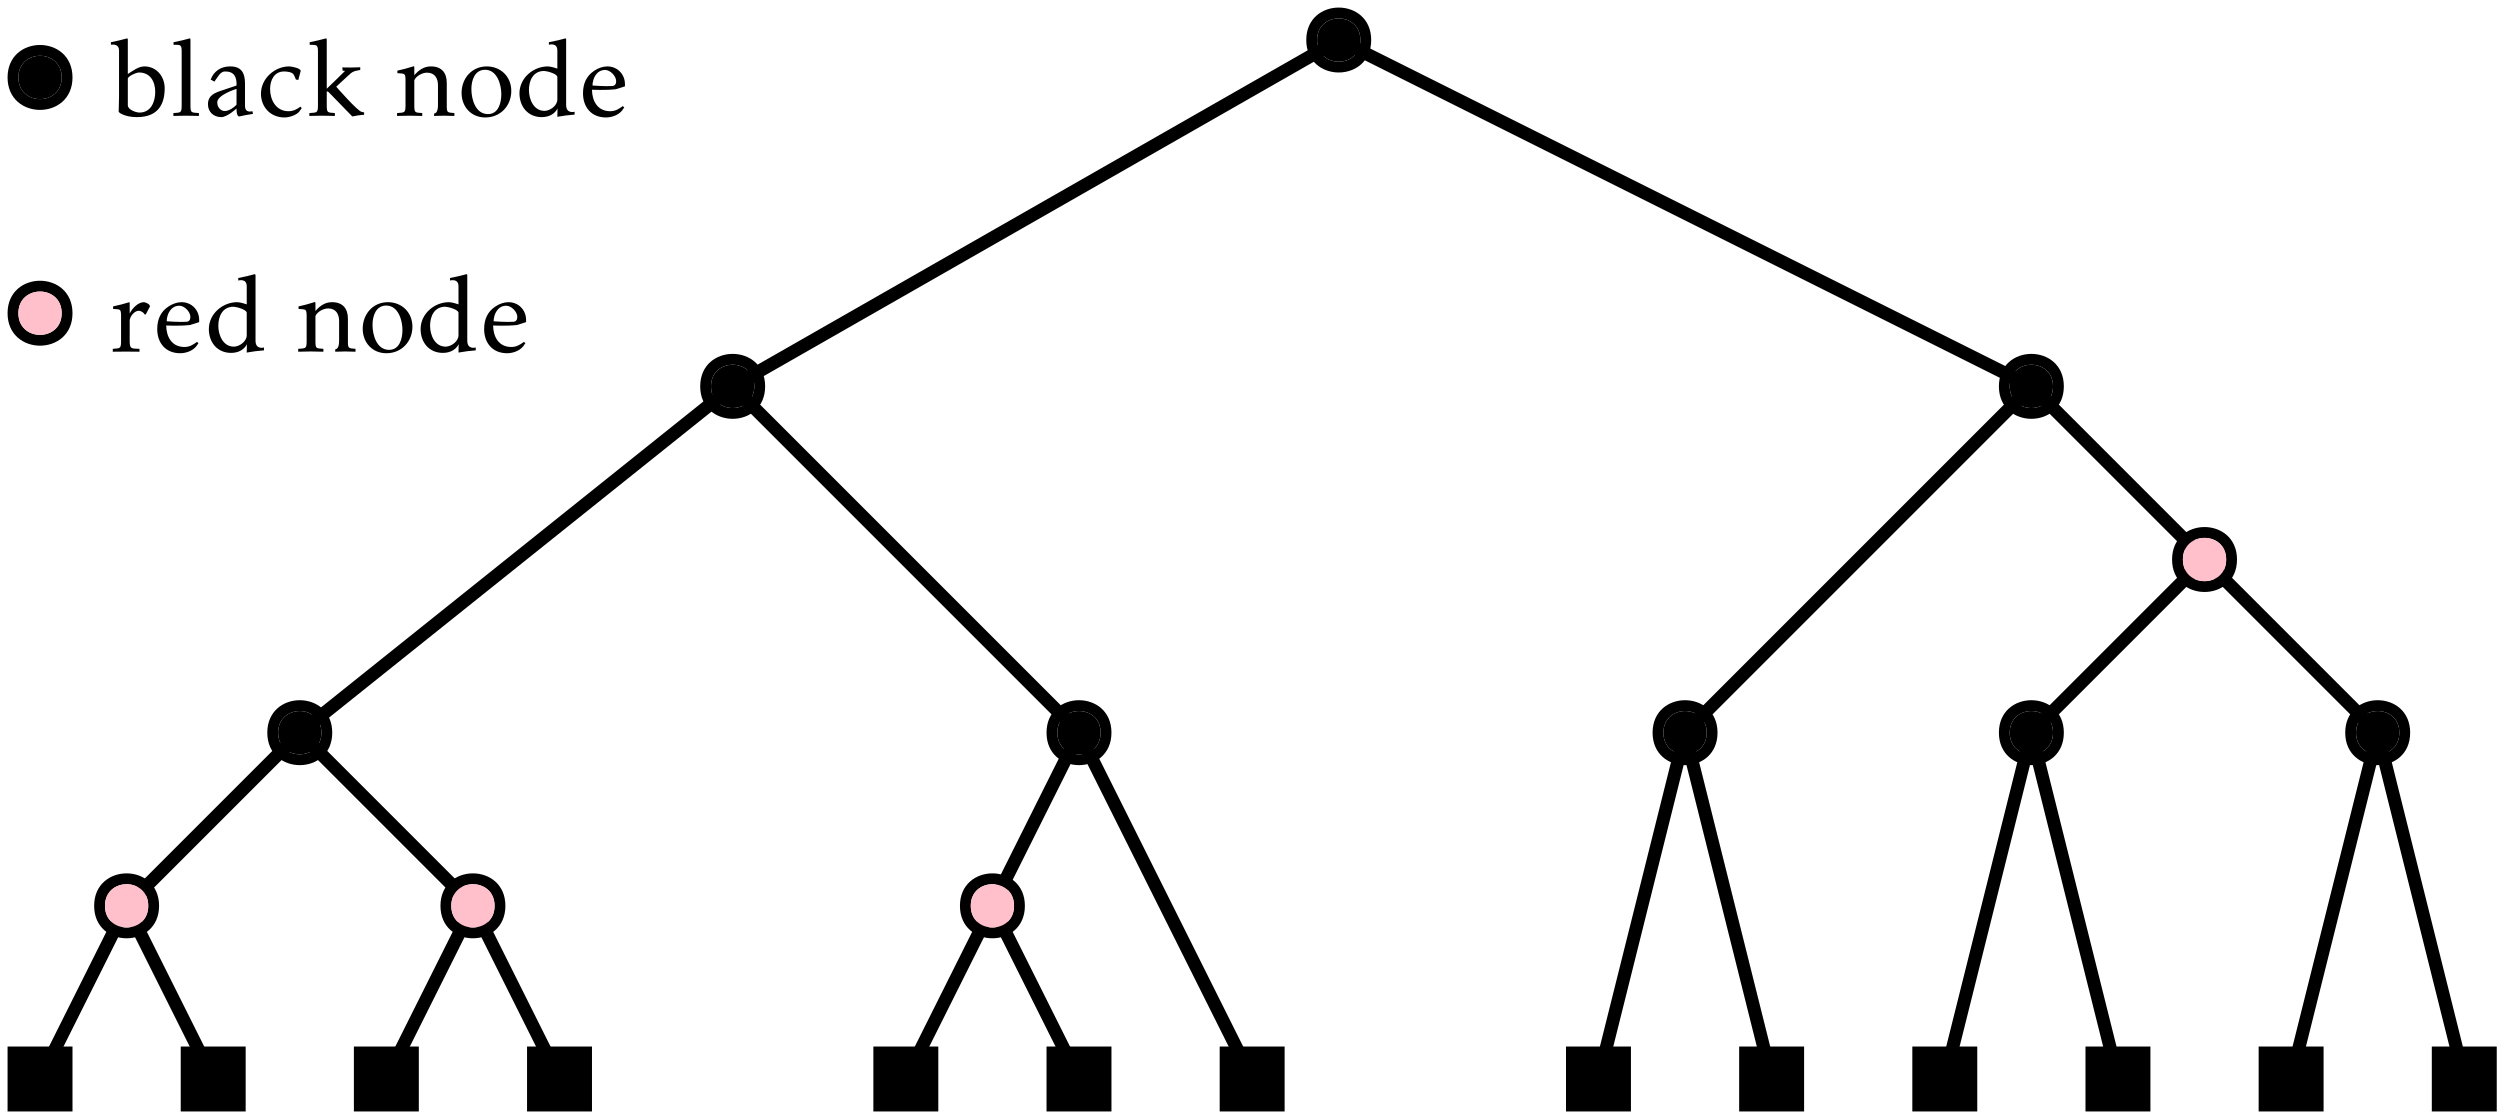 <?xml version="1.0" encoding="UTF-8"?>
<svg xmlns="http://www.w3.org/2000/svg" xmlns:xlink="http://www.w3.org/1999/xlink" width="231pt" height="103pt" viewBox="0 0 231 103" version="1.1">
<defs>
<g>
<symbol overflow="visible" id="glyph0-0">
<path style="stroke:none;" d=""/>
</symbol>
<symbol overflow="visible" id="glyph0-1">
<path style="stroke:none;" d="M 3.703 -4.172 C 3.703 -4.375 3.297 -4.562 3.141 -4.562 C 2.594 -4.562 2.062 -3.984 1.828 -3.516 L 1.828 -4.5 L 1.797 -4.562 C 0.953 -4.312 1.234 -4.391 0.297 -4.172 L 0.297 -3.938 C 0.953 -3.875 1.031 -4 1.031 -3.234 L 1.031 -0.953 C 1.031 -0.234 0.922 -0.312 0.266 -0.25 L 0.266 0.016 C 1.094 0 1.906 0 2.734 0.016 L 2.734 -0.25 C 2.047 -0.297 1.828 -0.172 1.828 -0.953 L 1.828 -2.859 C 1.828 -3.203 2.25 -3.766 2.656 -3.766 C 2.891 -3.766 3.172 -3.562 3.172 -3.453 L 3.312 -3.422 Z M 3.703 -4.172 "/>
</symbol>
<symbol overflow="visible" id="glyph0-2">
<path style="stroke:none;" d="M 4.203 -2.922 C 4.203 -3.844 3.5 -4.562 2.578 -4.562 C 2.156 -4.562 1.75 -4.406 1.406 -4.188 C 0.641 -3.703 0.328 -2.969 0.328 -2.078 C 0.328 -0.781 1.109 0.156 2.453 0.156 C 2.875 0.156 3.547 0 3.938 -0.484 L 4.141 -0.781 L 4 -0.891 C 3.641 -0.625 3.312 -0.422 2.844 -0.422 C 1.672 -0.422 1.172 -1.359 1.156 -2.406 C 1.156 -2.406 2.453 -2.344 3.359 -2.453 L 4.203 -2.719 Z M 3.391 -3.203 C 3.391 -2.953 3.297 -2.766 3.016 -2.75 C 2.391 -2.703 1.203 -2.797 1.203 -2.797 C 1.219 -3.484 1.594 -4.234 2.375 -4.234 C 2.844 -4.234 3.391 -3.672 3.391 -3.203 Z M 3.391 -3.203 "/>
</symbol>
<symbol overflow="visible" id="glyph0-3">
<path style="stroke:none;" d="M 5.469 -0.109 L 5.469 -0.375 C 5.469 -0.375 4.688 -0.141 4.688 -1 L 4.688 -7.062 L 4.641 -7.156 C 3.766 -6.922 4.047 -7 3.094 -6.797 L 3.094 -6.562 C 3.094 -6.562 3.875 -6.797 3.875 -6.031 L 3.875 -4.359 C 3.875 -4.359 3.297 -4.562 3 -4.562 C 1.641 -4.562 0.375 -3.484 0.375 -2.078 C 0.375 -0.844 1.156 0.125 2.438 0.125 C 3.594 0.109 3.891 -0.688 3.891 -0.688 L 3.875 0.094 C 4.828 -0.062 4.547 -0.016 5.469 -0.109 Z M 3.875 -1.5 C 3.875 -0.938 3.203 -0.453 2.688 -0.453 C 1.688 -0.453 1.25 -1.516 1.25 -2.375 C 1.25 -3.266 1.641 -4.141 2.656 -4.141 C 2.875 -4.141 3.875 -3.891 3.875 -3.578 Z M 3.875 -1.5 "/>
</symbol>
<symbol overflow="visible" id="glyph0-4">
<path style="stroke:none;" d="M 5.469 0.016 L 5.469 -0.25 C 4.812 -0.312 4.766 -0.266 4.766 -0.953 L 4.766 -3.031 C 4.766 -3.984 4.281 -4.562 3.297 -4.562 C 2.656 -4.562 2.172 -4.219 1.766 -3.75 L 1.766 -4.516 L 1.719 -4.578 C 0.719 -4.281 1 -4.359 0.203 -4.172 L 0.203 -3.938 C 0.875 -3.875 0.953 -3.984 0.953 -3.234 L 0.953 -0.953 C 0.953 -0.234 0.844 -0.312 0.172 -0.25 L 0.172 0.016 C 0.953 -0.016 1.719 -0.016 2.5 0.016 L 2.5 -0.25 C 1.844 -0.312 1.766 -0.234 1.766 -0.953 L 1.766 -3.281 C 1.938 -3.688 2.516 -3.984 2.938 -3.984 C 3.656 -3.984 3.953 -3.469 3.953 -2.812 L 3.953 -1.031 C 3.953 -0.781 3.938 -0.234 3.594 -0.203 L 3.594 0.016 C 4.219 -0.016 4.844 -0.016 5.469 0.016 Z M 5.469 0.016 "/>
</symbol>
<symbol overflow="visible" id="glyph0-5">
<path style="stroke:none;" d="M 4.859 -2.297 C 4.859 -3.609 3.891 -4.562 2.594 -4.562 C 1.203 -4.562 0.266 -3.453 0.266 -2.109 C 0.266 -0.828 1.156 0.156 2.453 0.156 C 3.859 0.156 4.859 -0.922 4.859 -2.297 Z M 3.938 -2 C 3.938 -1.219 3.688 -0.156 2.703 -0.156 C 1.547 -0.156 1.172 -1.531 1.172 -2.469 C 1.172 -3.266 1.469 -4.25 2.438 -4.25 C 3.547 -4.25 3.938 -2.891 3.938 -2 Z M 3.938 -2 "/>
</symbol>
<symbol overflow="visible" id="glyph0-6">
<path style="stroke:none;" d="M 5.062 -2.547 C 5.062 -3.625 4.312 -4.562 3.188 -4.562 C 2.625 -4.562 2.109 -4.141 1.656 -3.859 L 1.656 -7.062 L 1.609 -7.156 C 0.656 -6.906 0.953 -6.984 0.094 -6.797 L 0.094 -6.562 C 0.094 -6.562 0.844 -6.734 0.844 -6.031 L 0.844 -1.75 L 0.812 -0.375 L 0.891 -0.281 C 0.891 -0.281 1.391 0.125 2.5 0.125 C 4.562 0.125 5.062 -1.203 5.062 -2.547 Z M 4.188 -2.203 C 4.188 -1.297 3.797 -0.297 2.734 -0.297 C 2.406 -0.297 1.656 -0.562 1.656 -0.969 L 1.656 -3.422 C 1.656 -3.656 2.438 -4 2.688 -4 C 3.734 -4 4.188 -3.156 4.188 -2.203 Z M 4.188 -2.203 "/>
</symbol>
<symbol overflow="visible" id="glyph0-7">
<path style="stroke:none;" d="M 2.656 0.016 L 2.656 -0.25 C 1.984 -0.312 1.875 -0.219 1.875 -0.953 L 1.875 -7.062 L 1.828 -7.156 C 0.953 -6.922 1.25 -7 0.312 -6.797 L 0.312 -6.562 C 0.812 -6.531 1.062 -6.656 1.062 -6.031 L 1.062 -0.953 C 1.062 -0.219 0.953 -0.312 0.297 -0.25 L 0.297 0.016 C 1.078 -0.016 1.859 -0.016 2.656 0.016 Z M 2.656 0.016 "/>
</symbol>
<symbol overflow="visible" id="glyph0-8">
<path style="stroke:none;" d="M 4.5 -0.172 L 4.453 -0.422 C 4.031 -0.328 3.766 -0.438 3.766 -0.938 L 3.766 -2.969 C 3.766 -3.938 3.453 -4.562 2.391 -4.562 C 1.5 -4.562 0.875 -4.094 0.594 -3.344 L 0.938 -3.156 C 1.281 -3.609 1.469 -4.078 1.906 -4.094 C 2.766 -4.109 3.016 -3.578 2.984 -2.797 L 1.688 -2.359 C 0.969 -2.125 0.344 -1.891 0.344 -1.062 C 0.344 -0.344 0.875 0.125 1.578 0.125 C 2.125 0.125 2.984 -0.672 2.984 -0.672 C 2.984 -0.672 2.953 0.062 3.234 0.062 C 3.969 -0.094 3.734 -0.047 4.5 -0.172 Z M 2.984 -1.031 C 2.766 -0.766 2.266 -0.438 1.906 -0.438 C 1.484 -0.438 1.203 -0.828 1.203 -1.219 C 1.172 -1.938 2.984 -2.484 2.984 -2.484 Z M 2.984 -1.031 "/>
</symbol>
<symbol overflow="visible" id="glyph0-9">
<path style="stroke:none;" d="M 4.094 -0.703 L 3.984 -0.844 C 3.609 -0.578 3.312 -0.422 2.859 -0.422 C 1.734 -0.422 1.172 -1.453 1.172 -2.469 C 1.172 -3.281 1.547 -4.094 2.469 -4.094 C 2.734 -4.094 3.25 -4.047 3.375 -3.766 L 3.562 -3.344 L 3.781 -3.312 L 4 -4.141 C 4 -4.406 3.141 -4.562 2.938 -4.562 C 1.578 -4.562 0.328 -3.422 0.328 -2.047 C 0.328 -0.781 1.234 0.156 2.5 0.156 C 2.938 0.156 3.578 -0.047 3.859 -0.375 Z M 4.094 -0.703 "/>
</symbol>
<symbol overflow="visible" id="glyph0-10">
<path style="stroke:none;" d="M 5.328 -0.094 L 5.328 -0.312 L 5.109 -0.359 C 4.719 -0.422 2.75 -2.688 2.75 -2.688 L 3.812 -3.672 C 4.281 -4.109 4.328 -4.109 4.969 -4.234 L 4.969 -4.484 C 3.938 -4.453 4.25 -4.453 3.312 -4.469 L 3.344 -4.172 L 3.562 -4.141 C 3.562 -4.125 1.875 -2.5 1.875 -2.5 L 1.875 -7.062 L 1.828 -7.156 C 0.891 -6.922 1.188 -6.984 0.297 -6.797 L 0.297 -6.562 C 0.812 -6.516 1.062 -6.656 1.062 -6.031 L 1.062 -0.953 C 1.062 -0.219 0.938 -0.312 0.266 -0.25 L 0.266 0.016 C 1.062 -0.016 1.844 -0.016 2.625 0.016 L 2.625 -0.25 C 1.969 -0.312 1.875 -0.234 1.875 -0.953 L 1.875 -2.266 L 2.031 -2.203 L 4.234 0.062 C 4.953 -0.062 4.75 -0.047 5.328 -0.094 Z M 5.328 -0.094 "/>
</symbol>
</g>
</defs>
<g id="surface1">
<path style=" stroke:none;fill-rule:evenodd;fill:rgb(0%,0%,0%);fill-opacity:1;" d="M 0.699 102.699 L 6.699 102.699 L 6.699 96.699 L 0.699 96.699 Z M 0.699 102.699 "/>
<path style=" stroke:none;fill-rule:evenodd;fill:rgb(0%,0%,0%);fill-opacity:1;" d="M 16.699 102.699 L 22.699 102.699 L 22.699 96.699 L 16.699 96.699 Z M 16.699 102.699 "/>
<path style=" stroke:none;fill-rule:evenodd;fill:rgb(0%,0%,0%);fill-opacity:1;" d="M 32.699 102.699 L 38.699 102.699 L 38.699 96.699 L 32.699 96.699 Z M 32.699 102.699 "/>
<path style=" stroke:none;fill-rule:evenodd;fill:rgb(0%,0%,0%);fill-opacity:1;" d="M 48.699 102.699 L 54.699 102.699 L 54.699 96.699 L 48.699 96.699 Z M 48.699 102.699 "/>
<path style=" stroke:none;fill-rule:evenodd;fill:rgb(0%,0%,0%);fill-opacity:1;" d="M 80.699 102.699 L 86.699 102.699 L 86.699 96.699 L 80.699 96.699 Z M 80.699 102.699 "/>
<path style=" stroke:none;fill-rule:evenodd;fill:rgb(0%,0%,0%);fill-opacity:1;" d="M 96.699 102.699 L 102.699 102.699 L 102.699 96.699 L 96.699 96.699 Z M 96.699 102.699 "/>
<path style=" stroke:none;fill-rule:evenodd;fill:rgb(0%,0%,0%);fill-opacity:1;" d="M 112.699 102.699 L 118.699 102.699 L 118.699 96.699 L 112.699 96.699 Z M 112.699 102.699 "/>
<path style=" stroke:none;fill-rule:evenodd;fill:rgb(0%,0%,0%);fill-opacity:1;" d="M 144.699 102.699 L 150.699 102.699 L 150.699 96.699 L 144.699 96.699 Z M 144.699 102.699 "/>
<path style=" stroke:none;fill-rule:evenodd;fill:rgb(0%,0%,0%);fill-opacity:1;" d="M 160.699 102.699 L 166.699 102.699 L 166.699 96.699 L 160.699 96.699 Z M 160.699 102.699 "/>
<path style=" stroke:none;fill-rule:evenodd;fill:rgb(0%,0%,0%);fill-opacity:1;" d="M 208.699 102.699 L 214.699 102.699 L 214.699 96.699 L 208.699 96.699 Z M 208.699 102.699 "/>
<path style=" stroke:none;fill-rule:evenodd;fill:rgb(0%,0%,0%);fill-opacity:1;" d="M 224.699 102.699 L 230.699 102.699 L 230.699 96.699 L 224.699 96.699 Z M 224.699 102.699 "/>
<path style=" stroke:none;fill-rule:evenodd;fill:rgb(0%,0%,0%);fill-opacity:1;" d="M 102.699 67.699 C 102.699 63.699 96.699 63.699 96.699 67.699 C 96.699 71.699 102.699 71.699 102.699 67.699 Z M 101.699 67.699 C 101.699 65.035 97.699 65.035 97.699 67.699 C 97.699 70.367 101.699 70.367 101.699 67.699 Z M 101.699 67.699 "/>
<path style=" stroke:none;fill-rule:evenodd;fill:rgb(0%,0%,0%);fill-opacity:1;" d="M 101.699 67.699 C 101.699 65.035 97.699 65.035 97.699 67.699 C 97.699 70.367 101.699 70.367 101.699 67.699 Z M 101.699 67.699 "/>
<path style="fill:none;stroke-width:1.2;stroke-linecap:butt;stroke-linejoin:round;stroke:rgb(0%,0%,0%);stroke-opacity:1;stroke-miterlimit:10;" d="M 287.999 240.001 L 271.999 272.001 " transform="matrix(1,0,0,-1,-172.3,339.7)"/>
<path style="fill:none;stroke-width:1.2;stroke-linecap:butt;stroke-linejoin:round;stroke:rgb(0%,0%,0%);stroke-opacity:1;stroke-miterlimit:10;" d="M 319.999 240.001 L 327.999 272.001 " transform="matrix(1,0,0,-1,-172.3,339.7)"/>
<path style="fill:none;stroke-width:1.2;stroke-linecap:butt;stroke-linejoin:round;stroke:rgb(0%,0%,0%);stroke-opacity:1;stroke-miterlimit:10;" d="M 335.999 240.001 L 327.999 272.001 " transform="matrix(1,0,0,-1,-172.3,339.7)"/>
<path style="fill:none;stroke-width:1.2;stroke-linecap:butt;stroke-linejoin:round;stroke:rgb(0%,0%,0%);stroke-opacity:1;stroke-miterlimit:10;" d="M 383.999 240.001 L 391.999 272.001 " transform="matrix(1,0,0,-1,-172.3,339.7)"/>
<path style="fill:none;stroke-width:1.2;stroke-linecap:butt;stroke-linejoin:round;stroke:rgb(0%,0%,0%);stroke-opacity:1;stroke-miterlimit:10;" d="M 399.999 240.001 L 391.999 272.001 " transform="matrix(1,0,0,-1,-172.3,339.7)"/>
<path style="fill:none;stroke-width:1.2;stroke-linecap:butt;stroke-linejoin:round;stroke:rgb(0%,0%,0%);stroke-opacity:1;stroke-miterlimit:10;" d="M 199.999 272.001 L 239.999 304.001 " transform="matrix(1,0,0,-1,-172.3,339.7)"/>
<path style="fill:none;stroke-width:1.2;stroke-linecap:butt;stroke-linejoin:round;stroke:rgb(0%,0%,0%);stroke-opacity:1;stroke-miterlimit:10;" d="M 271.999 272.001 L 239.999 304.001 " transform="matrix(1,0,0,-1,-172.3,339.7)"/>
<path style="fill:none;stroke-width:1.2;stroke-linecap:butt;stroke-linejoin:round;stroke:rgb(0%,0%,0%);stroke-opacity:1;stroke-miterlimit:10;" d="M 239.999 304.001 L 295.999 336.001 " transform="matrix(1,0,0,-1,-172.3,339.7)"/>
<path style="fill:none;stroke-width:1.2;stroke-linecap:butt;stroke-linejoin:round;stroke:rgb(0%,0%,0%);stroke-opacity:1;stroke-miterlimit:10;" d="M 199.999 272.001 L 183.999 256.001 " transform="matrix(1,0,0,-1,-172.3,339.7)"/>
<path style="fill:none;stroke-width:1.2;stroke-linecap:butt;stroke-linejoin:round;stroke:rgb(0%,0%,0%);stroke-opacity:1;stroke-miterlimit:10;" d="M 183.999 256.001 L 175.999 240.001 " transform="matrix(1,0,0,-1,-172.3,339.7)"/>
<path style="fill:none;stroke-width:1.2;stroke-linecap:butt;stroke-linejoin:round;stroke:rgb(0%,0%,0%);stroke-opacity:1;stroke-miterlimit:10;" d="M 183.999 256.001 L 191.999 240.001 " transform="matrix(1,0,0,-1,-172.3,339.7)"/>
<path style="fill:none;stroke-width:1.2;stroke-linecap:butt;stroke-linejoin:round;stroke:rgb(0%,0%,0%);stroke-opacity:1;stroke-miterlimit:10;" d="M 215.999 256.001 L 207.999 240.001 " transform="matrix(1,0,0,-1,-172.3,339.7)"/>
<path style="fill:none;stroke-width:1.2;stroke-linecap:butt;stroke-linejoin:round;stroke:rgb(0%,0%,0%);stroke-opacity:1;stroke-miterlimit:10;" d="M 215.999 256.001 L 223.999 240.001 " transform="matrix(1,0,0,-1,-172.3,339.7)"/>
<path style="fill:none;stroke-width:1.2;stroke-linecap:butt;stroke-linejoin:round;stroke:rgb(0%,0%,0%);stroke-opacity:1;stroke-miterlimit:10;" d="M 199.999 272.001 L 215.999 256.001 " transform="matrix(1,0,0,-1,-172.3,339.7)"/>
<path style="fill:none;stroke-width:1.2;stroke-linecap:butt;stroke-linejoin:round;stroke:rgb(0%,0%,0%);stroke-opacity:1;stroke-miterlimit:10;" d="M 271.999 272.001 L 263.999 256.001 " transform="matrix(1,0,0,-1,-172.3,339.7)"/>
<path style="fill:none;stroke-width:1.2;stroke-linecap:butt;stroke-linejoin:round;stroke:rgb(0%,0%,0%);stroke-opacity:1;stroke-miterlimit:10;" d="M 263.999 256.001 L 271.999 240.001 " transform="matrix(1,0,0,-1,-172.3,339.7)"/>
<path style="fill:none;stroke-width:1.2;stroke-linecap:butt;stroke-linejoin:round;stroke:rgb(0%,0%,0%);stroke-opacity:1;stroke-miterlimit:10;" d="M 263.999 256.001 L 255.999 240.001 " transform="matrix(1,0,0,-1,-172.3,339.7)"/>
<path style=" stroke:none;fill-rule:evenodd;fill:rgb(0%,0%,0%);fill-opacity:1;" d="M 14.699 83.699 C 14.699 79.699 8.699 79.699 8.699 83.699 C 8.699 87.699 14.699 87.699 14.699 83.699 Z M 13.699 83.699 C 13.699 81.035 9.699 81.035 9.699 83.699 C 9.699 86.367 13.699 86.367 13.699 83.699 Z M 13.699 83.699 "/>
<path style=" stroke:none;fill-rule:evenodd;fill:rgb(100%,75.3%,79.6%);fill-opacity:1;" d="M 13.699 83.699 C 13.699 81.035 9.699 81.035 9.699 83.699 C 9.699 86.367 13.699 86.367 13.699 83.699 Z M 13.699 83.699 "/>
<path style=" stroke:none;fill-rule:evenodd;fill:rgb(0%,0%,0%);fill-opacity:1;" d="M 46.699 83.699 C 46.699 79.699 40.699 79.699 40.699 83.699 C 40.699 87.699 46.699 87.699 46.699 83.699 Z M 45.699 83.699 C 45.699 81.035 41.699 81.035 41.699 83.699 C 41.699 86.367 45.699 86.367 45.699 83.699 Z M 45.699 83.699 "/>
<path style=" stroke:none;fill-rule:evenodd;fill:rgb(100%,75.3%,79.6%);fill-opacity:1;" d="M 45.699 83.699 C 45.699 81.035 41.699 81.035 41.699 83.699 C 41.699 86.367 45.699 86.367 45.699 83.699 Z M 45.699 83.699 "/>
<path style=" stroke:none;fill-rule:evenodd;fill:rgb(0%,0%,0%);fill-opacity:1;" d="M 94.699 83.699 C 94.699 79.699 88.699 79.699 88.699 83.699 C 88.699 87.699 94.699 87.699 94.699 83.699 Z M 93.699 83.699 C 93.699 81.035 89.699 81.035 89.699 83.699 C 89.699 86.367 93.699 86.367 93.699 83.699 Z M 93.699 83.699 "/>
<path style=" stroke:none;fill-rule:evenodd;fill:rgb(100%,75.3%,79.6%);fill-opacity:1;" d="M 93.699 83.699 C 93.699 81.035 89.699 81.035 89.699 83.699 C 89.699 86.367 93.699 86.367 93.699 83.699 Z M 93.699 83.699 "/>
<path style=" stroke:none;fill-rule:evenodd;fill:rgb(0%,0%,0%);fill-opacity:1;" d="M 176.699 102.699 L 182.699 102.699 L 182.699 96.699 L 176.699 96.699 Z M 176.699 102.699 "/>
<path style=" stroke:none;fill-rule:evenodd;fill:rgb(0%,0%,0%);fill-opacity:1;" d="M 192.699 102.699 L 198.699 102.699 L 198.699 96.699 L 192.699 96.699 Z M 192.699 102.699 "/>
<path style="fill:none;stroke-width:1.2;stroke-linecap:butt;stroke-linejoin:round;stroke:rgb(0%,0%,0%);stroke-opacity:1;stroke-miterlimit:10;" d="M 351.999 240.001 L 359.999 272.001 " transform="matrix(1,0,0,-1,-172.3,339.7)"/>
<path style="fill:none;stroke-width:1.2;stroke-linecap:butt;stroke-linejoin:round;stroke:rgb(0%,0%,0%);stroke-opacity:1;stroke-miterlimit:10;" d="M 367.999 240.001 L 359.999 272.001 " transform="matrix(1,0,0,-1,-172.3,339.7)"/>
<path style="fill:none;stroke-width:1.2;stroke-linecap:butt;stroke-linejoin:round;stroke:rgb(0%,0%,0%);stroke-opacity:1;stroke-miterlimit:10;" d="M 327.999 272.001 L 359.999 304.001 " transform="matrix(1,0,0,-1,-172.3,339.7)"/>
<path style="fill:none;stroke-width:1.2;stroke-linecap:butt;stroke-linejoin:round;stroke:rgb(0%,0%,0%);stroke-opacity:1;stroke-miterlimit:10;" d="M 359.999 272.001 L 375.999 288.001 " transform="matrix(1,0,0,-1,-172.3,339.7)"/>
<path style="fill:none;stroke-width:1.2;stroke-linecap:butt;stroke-linejoin:round;stroke:rgb(0%,0%,0%);stroke-opacity:1;stroke-miterlimit:10;" d="M 391.999 272.001 L 375.999 288.001 " transform="matrix(1,0,0,-1,-172.3,339.7)"/>
<path style="fill:none;stroke-width:1.2;stroke-linecap:butt;stroke-linejoin:round;stroke:rgb(0%,0%,0%);stroke-opacity:1;stroke-miterlimit:10;" d="M 375.999 288.001 L 359.999 304.001 " transform="matrix(1,0,0,-1,-172.3,339.7)"/>
<path style="fill:none;stroke-width:1.2;stroke-linecap:butt;stroke-linejoin:round;stroke:rgb(0%,0%,0%);stroke-opacity:1;stroke-miterlimit:10;" d="M 359.999 304.001 L 295.999 336.001 " transform="matrix(1,0,0,-1,-172.3,339.7)"/>
<path style=" stroke:none;fill-rule:evenodd;fill:rgb(0%,0%,0%);fill-opacity:1;" d="M 206.699 51.699 C 206.699 47.699 200.699 47.699 200.699 51.699 C 200.699 55.699 206.699 55.699 206.699 51.699 Z M 205.699 51.699 C 205.699 49.035 201.699 49.035 201.699 51.699 C 201.699 54.367 205.699 54.367 205.699 51.699 Z M 205.699 51.699 "/>
<path style=" stroke:none;fill-rule:evenodd;fill:rgb(100%,75.3%,79.6%);fill-opacity:1;" d="M 205.699 51.699 C 205.699 49.035 201.699 49.035 201.699 51.699 C 201.699 54.367 205.699 54.367 205.699 51.699 Z M 205.699 51.699 "/>
<path style=" stroke:none;fill-rule:evenodd;fill:rgb(0%,0%,0%);fill-opacity:1;" d="M 190.699 35.699 C 190.699 31.699 184.699 31.699 184.699 35.699 C 184.699 39.699 190.699 39.699 190.699 35.699 Z M 189.699 35.699 C 189.699 33.035 185.699 33.035 185.699 35.699 C 185.699 38.367 189.699 38.367 189.699 35.699 Z M 189.699 35.699 "/>
<path style=" stroke:none;fill-rule:evenodd;fill:rgb(0%,0%,0%);fill-opacity:1;" d="M 189.699 35.699 C 189.699 33.035 185.699 33.035 185.699 35.699 C 185.699 38.367 189.699 38.367 189.699 35.699 Z M 189.699 35.699 "/>
<path style=" stroke:none;fill-rule:evenodd;fill:rgb(0%,0%,0%);fill-opacity:1;" d="M 30.699 67.699 C 30.699 63.699 24.699 63.699 24.699 67.699 C 24.699 71.699 30.699 71.699 30.699 67.699 Z M 29.699 67.699 C 29.699 65.035 25.699 65.035 25.699 67.699 C 25.699 70.367 29.699 70.367 29.699 67.699 Z M 29.699 67.699 "/>
<path style=" stroke:none;fill-rule:evenodd;fill:rgb(0%,0%,0%);fill-opacity:1;" d="M 29.699 67.699 C 29.699 65.035 25.699 65.035 25.699 67.699 C 25.699 70.367 29.699 70.367 29.699 67.699 Z M 29.699 67.699 "/>
<path style=" stroke:none;fill-rule:evenodd;fill:rgb(0%,0%,0%);fill-opacity:1;" d="M 158.699 67.699 C 158.699 63.699 152.699 63.699 152.699 67.699 C 152.699 71.699 158.699 71.699 158.699 67.699 Z M 157.699 67.699 C 157.699 65.035 153.699 65.035 153.699 67.699 C 153.699 70.367 157.699 70.367 157.699 67.699 Z M 157.699 67.699 "/>
<path style=" stroke:none;fill-rule:evenodd;fill:rgb(0%,0%,0%);fill-opacity:1;" d="M 157.699 67.699 C 157.699 65.035 153.699 65.035 153.699 67.699 C 153.699 70.367 157.699 70.367 157.699 67.699 Z M 157.699 67.699 "/>
<path style=" stroke:none;fill-rule:evenodd;fill:rgb(0%,0%,0%);fill-opacity:1;" d="M 190.699 67.699 C 190.699 63.699 184.699 63.699 184.699 67.699 C 184.699 71.699 190.699 71.699 190.699 67.699 Z M 189.699 67.699 C 189.699 65.035 185.699 65.035 185.699 67.699 C 185.699 70.367 189.699 70.367 189.699 67.699 Z M 189.699 67.699 "/>
<path style=" stroke:none;fill-rule:evenodd;fill:rgb(0%,0%,0%);fill-opacity:1;" d="M 189.699 67.699 C 189.699 65.035 185.699 65.035 185.699 67.699 C 185.699 70.367 189.699 70.367 189.699 67.699 Z M 189.699 67.699 "/>
<path style=" stroke:none;fill-rule:evenodd;fill:rgb(0%,0%,0%);fill-opacity:1;" d="M 222.699 67.699 C 222.699 63.699 216.699 63.699 216.699 67.699 C 216.699 71.699 222.699 71.699 222.699 67.699 Z M 221.699 67.699 C 221.699 65.035 217.699 65.035 217.699 67.699 C 217.699 70.367 221.699 70.367 221.699 67.699 Z M 221.699 67.699 "/>
<path style=" stroke:none;fill-rule:evenodd;fill:rgb(0%,0%,0%);fill-opacity:1;" d="M 221.699 67.699 C 221.699 65.035 217.699 65.035 217.699 67.699 C 217.699 70.367 221.699 70.367 221.699 67.699 Z M 221.699 67.699 "/>
<path style=" stroke:none;fill-rule:evenodd;fill:rgb(0%,0%,0%);fill-opacity:1;" d="M 126.699 3.699 C 126.699 -0.301 120.699 -0.301 120.699 3.699 C 120.699 7.699 126.699 7.699 126.699 3.699 Z M 125.699 3.699 C 125.699 1.035 121.699 1.035 121.699 3.699 C 121.699 6.367 125.699 6.367 125.699 3.699 Z M 125.699 3.699 "/>
<path style=" stroke:none;fill-rule:evenodd;fill:rgb(0%,0%,0%);fill-opacity:1;" d="M 125.699 3.699 C 125.699 1.035 121.699 1.035 121.699 3.699 C 121.699 6.367 125.699 6.367 125.699 3.699 Z M 125.699 3.699 "/>
<path style=" stroke:none;fill-rule:evenodd;fill:rgb(0%,0%,0%);fill-opacity:1;" d="M 70.699 35.699 C 70.699 31.699 64.699 31.699 64.699 35.699 C 64.699 39.699 70.699 39.699 70.699 35.699 Z M 69.699 35.699 C 69.699 33.035 65.699 33.035 65.699 35.699 C 65.699 38.367 69.699 38.367 69.699 35.699 Z M 69.699 35.699 "/>
<path style=" stroke:none;fill-rule:evenodd;fill:rgb(0%,0%,0%);fill-opacity:1;" d="M 69.699 35.699 C 69.699 33.035 65.699 33.035 65.699 35.699 C 65.699 38.367 69.699 38.367 69.699 35.699 Z M 69.699 35.699 "/>
<path style=" stroke:none;fill-rule:evenodd;fill:rgb(0%,0%,0%);fill-opacity:1;" d="M 6.699 28.941 C 6.699 24.941 0.699 24.941 0.699 28.941 C 0.699 32.941 6.699 32.941 6.699 28.941 Z M 5.699 28.941 C 5.699 26.273 1.699 26.273 1.699 28.941 C 1.699 31.609 5.699 31.609 5.699 28.941 Z M 5.699 28.941 "/>
<path style=" stroke:none;fill-rule:evenodd;fill:rgb(100%,75.3%,79.6%);fill-opacity:1;" d="M 5.699 28.941 C 5.699 26.273 1.699 26.273 1.699 28.941 C 1.699 31.609 5.699 31.609 5.699 28.941 Z M 5.699 28.941 "/>
<g style="fill:rgb(0%,0%,0%);fill-opacity:1;">
  <use xlink:href="#glyph0-1" x="10.155" y="32.483"/>
  <use xlink:href="#glyph0-2" x="14.2" y="32.483"/>
  <use xlink:href="#glyph0-3" x="18.923" y="32.483"/>
  <use xlink:href="#glyph0-4" x="27.381" y="32.483"/>
  <use xlink:href="#glyph0-5" x="33.249" y="32.483"/>
  <use xlink:href="#glyph0-3" x="38.489" y="32.483"/>
  <use xlink:href="#glyph0-2" x="44.407" y="32.483"/>
</g>
<path style=" stroke:none;fill-rule:evenodd;fill:rgb(0%,0%,0%);fill-opacity:1;" d="M 6.699 7.156 C 6.699 3.156 0.699 3.156 0.699 7.156 C 0.699 11.156 6.699 11.156 6.699 7.156 Z M 5.699 7.156 C 5.699 4.488 1.699 4.488 1.699 7.156 C 1.699 9.824 5.699 9.824 5.699 7.156 Z M 5.699 7.156 "/>
<path style=" stroke:none;fill-rule:evenodd;fill:rgb(0%,0%,0%);fill-opacity:1;" d="M 5.699 7.156 C 5.699 4.488 1.699 4.488 1.699 7.156 C 1.699 9.824 5.699 9.824 5.699 7.156 Z M 5.699 7.156 "/>
<g style="fill:rgb(0%,0%,0%);fill-opacity:1;">
  <use xlink:href="#glyph0-6" x="10.155" y="10.698"/>
  <use xlink:href="#glyph0-7" x="15.724" y="10.698"/>
  <use xlink:href="#glyph0-8" x="18.872" y="10.698"/>
  <use xlink:href="#glyph0-9" x="23.784" y="10.698"/>
  <use xlink:href="#glyph0-10" x="28.317" y="10.698"/>
  <use xlink:href="#glyph0-4" x="36.516" y="10.698"/>
  <use xlink:href="#glyph0-5" x="42.384" y="10.698"/>
  <use xlink:href="#glyph0-3" x="47.624" y="10.698"/>
  <use xlink:href="#glyph0-2" x="53.542" y="10.698"/>
</g>
</g>
</svg>
